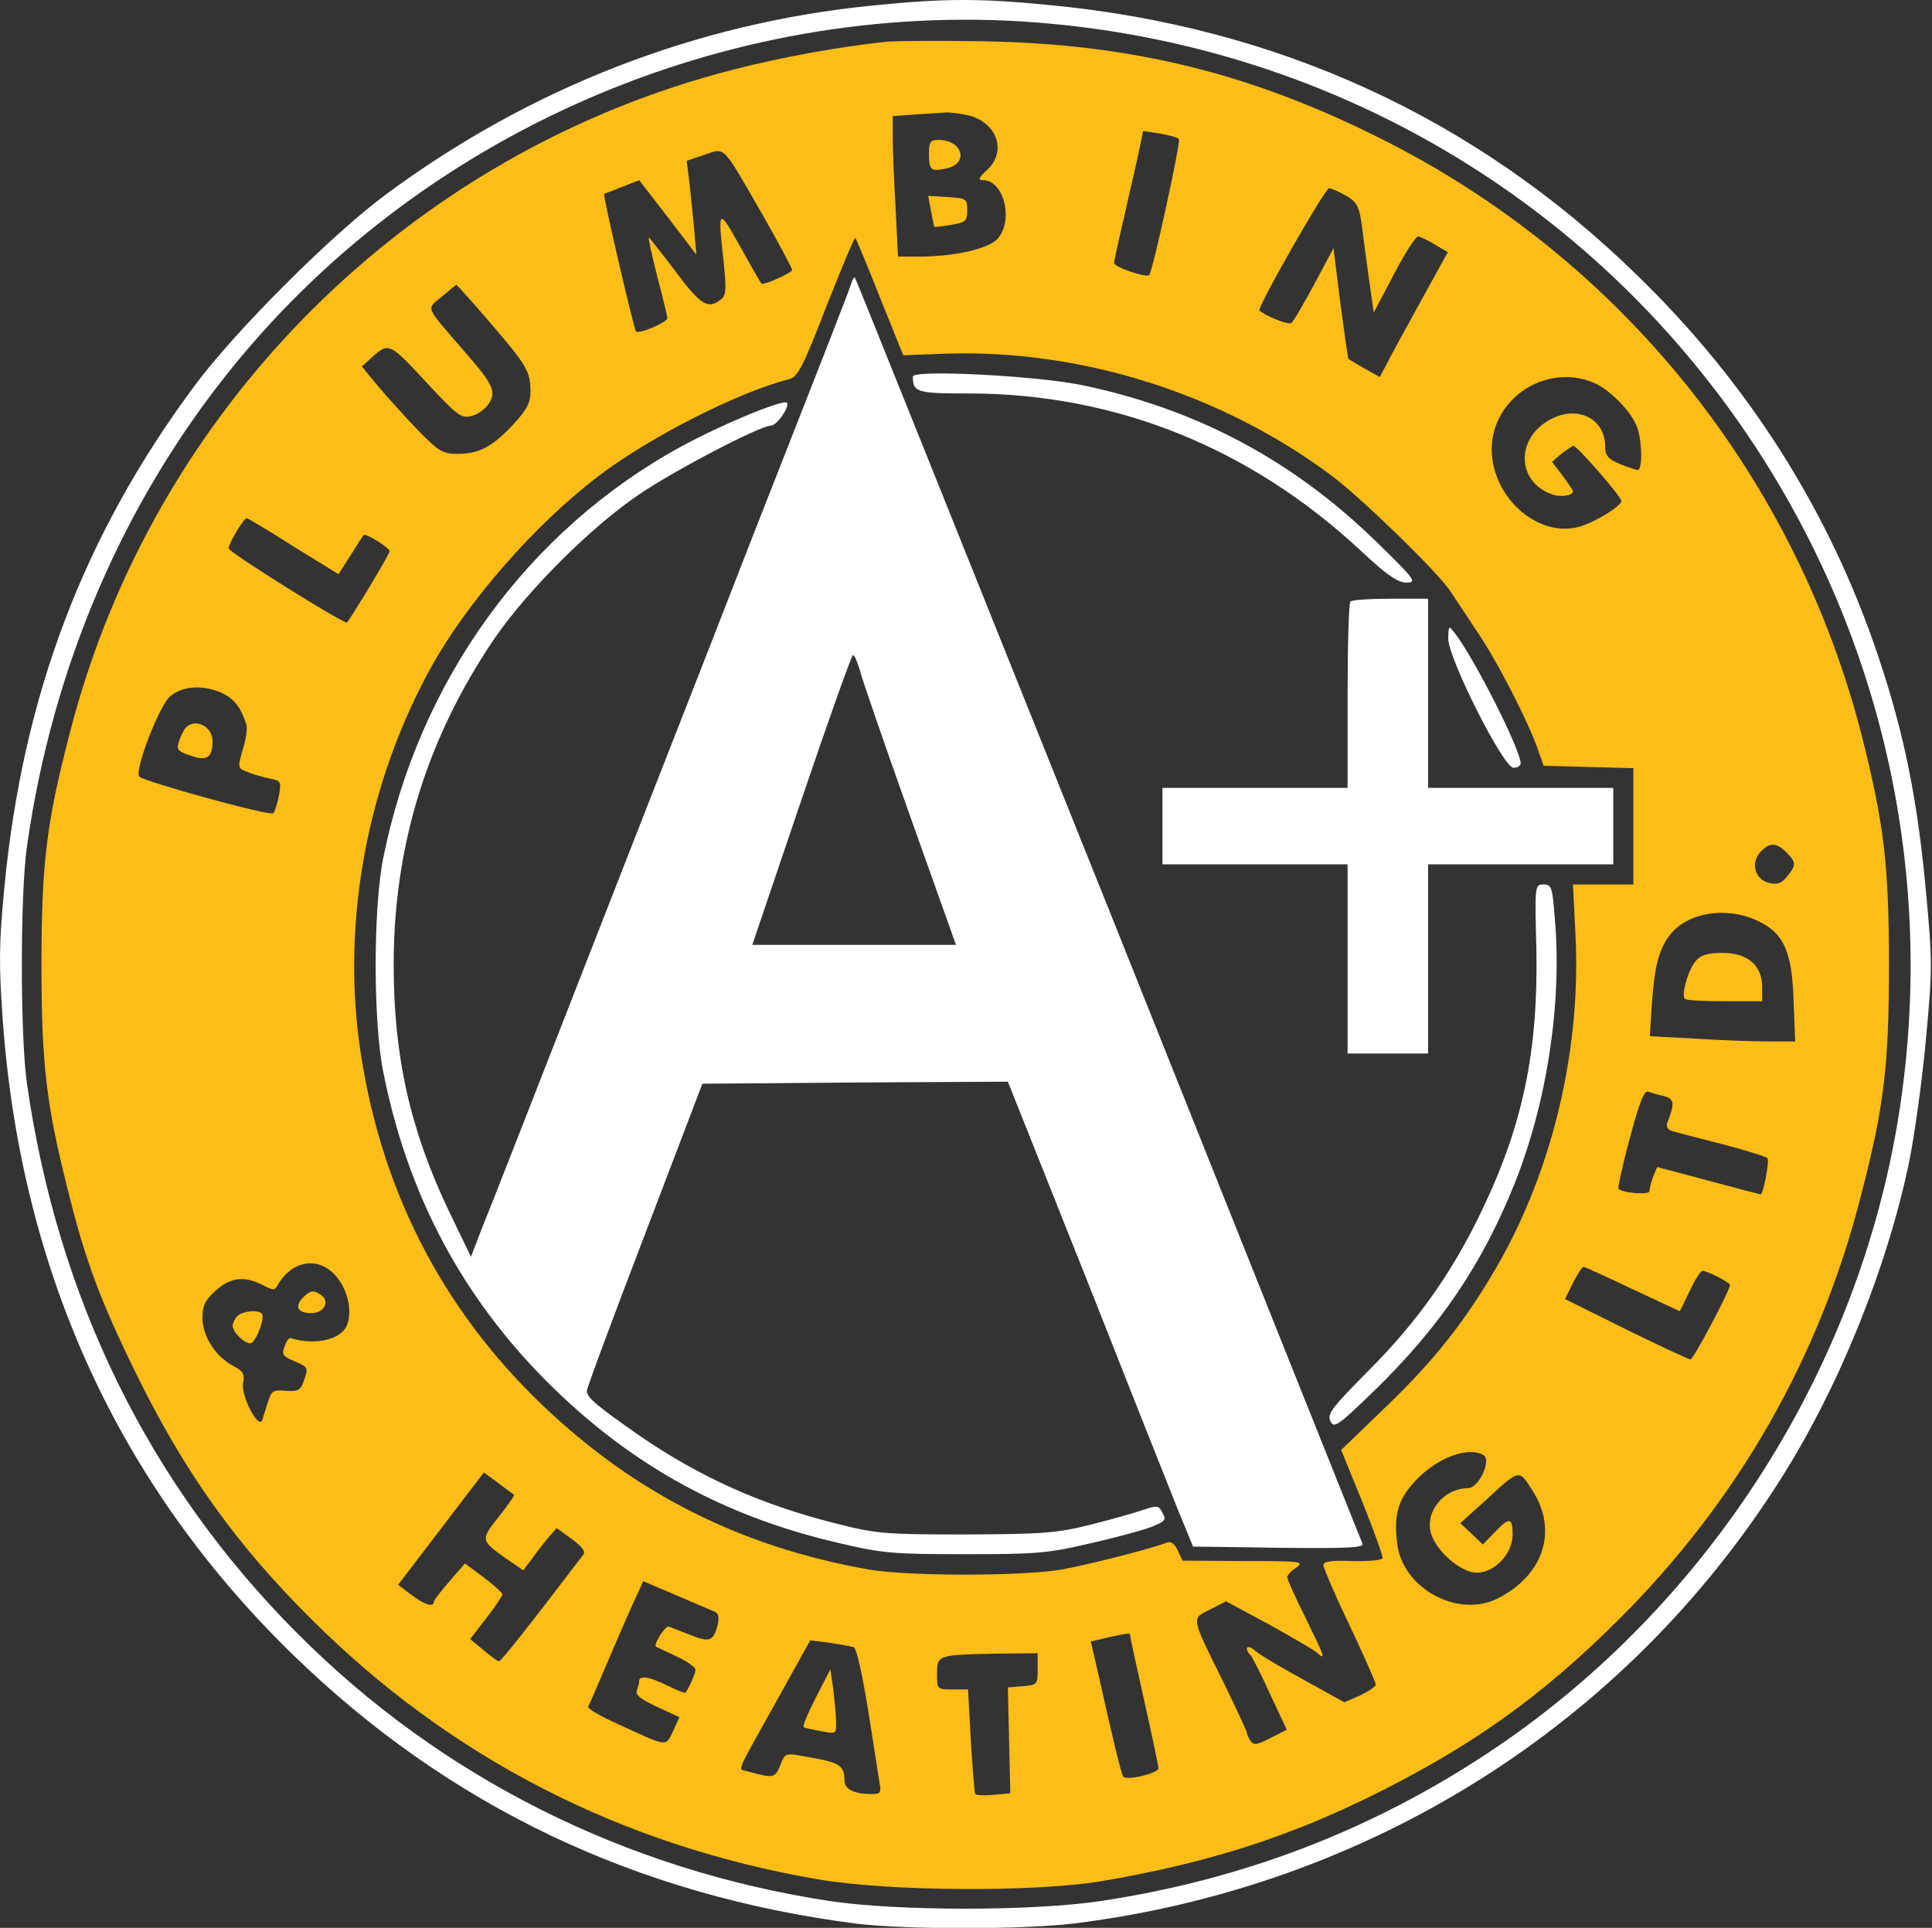 <?xml version="1.0" encoding="UTF-8"?> <svg xmlns="http://www.w3.org/2000/svg" xmlns:xlink="http://www.w3.org/1999/xlink" width="480px" height="479px" viewBox="0 0 480 479" version="1.1"><rect x="0" y="0" width="480" height="479" fill="#333333" stroke="none"/><title>A Plus Logo Mixed</title><g id="A-Plus-Logo-Mixed" stroke="none" stroke-width="1" fill="none" fill-rule="evenodd"><g id="A-PLUMBING-HEATING-logo-(1)" transform="translate(0, -0)" fill-rule="nonzero"><g id="Group" transform="translate(239.853, 239.538) scale(-1, 1) rotate(-180) translate(-239.853, -239.538) "><path d="M216.906,477.713 C173.106,473.413 131.706,457.313 95.806,430.713 C82.306,420.713 58.406,396.813 48.406,383.313 C20.806,346.213 5.706,306.413 1.106,258.813 C-0.294,244.213 -0.294,239.513 0.706,225.313 C5.306,162.813 29.606,109.913 72.906,67.813 C111.506,30.313 158.106,8.113 212.806,1.113 C225.206,-0.387 254.606,-0.387 267.306,1.213 C340.006,10.413 403.606,50.313 442.306,111.413 C456.806,134.213 468.806,163.913 474.306,190.313 C475.706,197.213 477.606,211.013 478.506,221.013 C480.106,238.113 480.106,240.513 478.506,257.513 C476.406,280.213 473.206,296.413 466.706,315.813 C454.706,351.813 434.406,383.913 406.506,410.913 C366.606,449.813 317.406,472.413 260.806,477.813 C243.506,479.513 234.706,479.513 216.906,477.713 Z M260.806,473.213 C331.706,466.713 395.006,429.213 434.506,370.513 C468.506,320.013 481.606,258.813 471.206,198.813 C460.306,136.113 422.806,78.713 369.806,43.613 C340.506,24.213 308.606,12.013 273.306,6.713 C256.606,4.213 223.006,4.213 206.306,6.713 C155.406,14.413 109.406,37.513 73.806,73.313 C37.006,110.213 14.306,156.513 6.706,209.813 C5.006,221.413 5.006,257.213 6.706,268.813 C13.006,313.413 30.706,354.513 57.906,388.013 C106.506,447.813 184.006,480.313 260.806,473.213 Z" id="Shape" fill="#FFFFFF"></path><path d="M220.306,468.713 C208.706,467.513 193.906,464.813 182.306,461.813 C101.606,441.213 37.906,377.513 17.306,296.813 C11.506,274.513 10.306,264.413 10.306,239.313 C10.306,214.713 11.506,204.513 16.906,183.213 C21.106,166.113 25.006,155.713 33.806,137.813 C45.706,113.513 58.506,95.513 77.306,76.813 C111.906,42.313 154.306,20.513 203.306,12.113 C220.906,9.113 256.606,8.913 273.306,11.613 C298.706,15.913 318.706,22.113 339.606,32.313 C365.006,44.713 382.806,57.313 402.306,76.813 C431.806,106.213 452.106,141.813 462.306,181.813 C468.106,204.113 469.306,214.213 469.306,239.313 C469.306,263.913 468.106,274.113 462.806,295.313 C446.406,360.413 402.806,414.813 342.906,444.713 C310.606,460.913 280.906,468.213 244.306,468.813 C233.306,469.013 222.506,468.913 220.306,468.713 Z M241.006,450.313 C247.906,448.313 250.106,441.313 245.206,436.813 C243.106,434.913 242.906,434.313 244.206,434.313 C249.606,434.313 252.006,423.713 247.506,419.413 C244.906,417.113 236.806,415.313 228.206,415.313 L223.106,415.313 L222.506,427.513 C222.106,434.113 221.806,442.013 221.806,444.913 L221.806,450.213 L227.106,450.613 C229.906,450.813 233.406,451.013 234.806,451.113 C236.206,451.213 239.006,450.813 241.006,450.313 Z M292.906,444.513 C293.406,443.913 286.406,411.613 285.506,410.713 C284.806,410.013 276.806,412.713 276.806,413.713 C276.806,414.313 277.906,419.313 279.206,424.813 C280.406,430.313 282.106,437.413 282.806,440.713 L284.006,446.513 L288.106,445.913 C290.406,445.513 292.606,444.913 292.906,444.513 Z M189.406,425.813 C193.506,418.613 196.806,412.413 196.806,412.013 C196.806,411.313 189.706,408.113 189.206,408.613 C189.006,408.713 186.606,412.913 183.906,417.813 C178.406,427.613 178.306,427.513 179.806,413.813 C180.506,406.913 180.406,405.613 179.006,404.613 C175.906,402.113 174.006,403.313 167.706,411.813 C164.206,416.413 161.306,420.113 161.206,420.013 C161.006,419.913 162.006,415.513 163.306,410.313 C164.706,405.113 165.806,400.413 165.806,400.013 C165.806,399.013 158.806,396.013 158.006,396.713 C157.506,397.313 149.706,430.613 150.106,430.913 C150.206,430.913 152.206,431.713 154.506,432.613 L158.806,434.313 L165.906,425.113 L173.006,415.813 L172.406,422.813 C172.006,426.713 171.506,431.913 171.206,434.413 L170.606,439.113 L175.006,440.613 C180.306,442.413 179.306,443.313 189.406,425.813 Z M334.506,430.413 C337.306,428.713 337.706,427.713 338.406,422.613 C338.806,419.413 339.606,413.313 340.206,409.113 L341.306,401.413 L346.306,410.913 C349.006,416.113 351.706,420.313 352.306,420.313 C352.806,420.313 354.706,419.413 356.506,418.313 L359.706,416.413 L352.806,403.913 C349.106,397.113 345.206,390.113 344.406,388.413 L342.806,385.413 L339.006,387.513 C337.006,388.713 335.206,389.713 335.006,389.913 C334.906,390.013 334.006,396.213 333.006,403.713 L331.306,417.413 L326.506,408.413 C323.806,403.413 321.306,399.113 320.806,398.813 C320.006,398.313 314.506,400.513 312.906,401.913 C312.206,402.513 329.206,432.313 330.206,432.313 C330.806,432.313 332.706,431.413 334.506,430.413 Z M218.606,405.213 L224.406,390.813 L235.406,391.213 C268.906,392.213 303.606,381.213 330.806,360.913 C338.206,355.413 357.406,336.713 360.306,332.213 C360.906,331.313 363.706,327.113 366.606,322.713 C371.906,315.013 379.706,299.813 382.206,292.513 L383.506,288.813 L394.606,288.513 L405.806,288.213 L405.806,273.813 L405.806,259.313 L398.306,259.313 L390.806,259.313 L391.406,247.113 C392.906,218.813 385.906,188.913 372.206,164.913 C364.206,151.013 356.506,141.213 344.306,129.513 L333.206,118.813 L338.506,105.813 C341.406,98.613 343.606,92.413 343.506,91.913 C343.306,91.413 340.006,91.113 336.006,91.213 C330.706,91.413 328.806,91.113 328.806,90.213 C328.806,89.513 331.706,82.713 335.306,75.213 C338.906,67.613 341.806,61.013 341.806,60.513 C341.806,60.013 340.006,58.813 337.906,57.813 L334.006,56.113 L323.706,61.813 C318.006,64.913 312.506,68.213 311.606,69.113 C309.806,70.613 309.006,69.513 310.706,67.813 C311.206,67.213 313.406,62.913 315.606,58.013 L319.706,49.313 L315.606,47.213 C312.306,45.513 311.406,45.413 310.706,46.513 C310.206,47.213 309.806,48.113 309.806,48.513 C309.806,48.913 307.106,54.613 303.906,61.213 C295.806,77.613 295.906,76.813 300.706,79.213 L304.606,81.213 L315.006,75.613 C320.606,72.513 326.106,69.313 327.106,68.513 C329.506,66.413 329.306,67.013 324.306,77.213 C321.806,82.213 319.806,86.713 319.806,87.213 C319.806,87.713 320.806,88.813 322.106,89.613 C324.106,91.113 323.206,91.213 309.006,91.213 L293.806,91.313 L292.606,93.813 C291.906,95.413 290.906,96.213 290.006,95.813 C285.806,94.213 270.406,90.313 263.806,89.113 C254.106,87.413 225.506,87.413 215.806,89.113 C184.106,94.713 157.906,107.913 135.006,129.713 C109.406,154.113 94.006,184.613 89.206,220.313 C85.106,251.513 91.506,284.913 107.006,313.113 C116.006,329.413 132.806,348.713 148.606,360.713 C161.406,370.513 183.606,381.713 195.906,384.813 C198.206,385.413 199.306,387.413 205.306,402.913 C209.106,412.513 212.306,420.213 212.506,420.013 C212.706,419.713 215.506,413.113 218.606,405.213 Z M121.506,399.213 C130.806,388.413 131.706,386.913 131.806,382.013 C131.806,379.013 131.006,377.413 127.606,373.713 C122.406,368.113 119.106,366.313 113.706,366.313 C110.006,366.313 109.006,366.913 103.906,372.113 C100.806,375.313 96.406,380.213 94.106,382.913 L89.906,388.013 L92.106,390.013 C96.606,394.113 96.706,394.013 105.706,384.313 C113.506,375.913 114.606,375.013 117.106,375.713 C118.606,376.013 120.506,377.413 121.406,378.713 C123.406,381.813 122.606,383.513 114.906,392.313 C105.406,403.313 105.906,402.113 109.806,405.413 C111.706,407.013 113.306,408.313 113.406,408.313 C113.506,408.313 117.206,404.213 121.506,399.213 Z M396.106,383.913 C400.006,382.213 405.306,376.813 406.706,373.013 C408.006,369.613 408.106,362.313 406.906,362.313 C406.406,362.313 404.406,363.013 402.406,363.813 C399.506,365.013 398.806,365.913 398.806,368.113 C398.806,374.713 392.606,378.213 386.106,375.313 C376.706,371.113 376.306,359.713 385.406,356.313 C387.606,355.413 390.806,355.913 390.806,357.013 C390.806,357.213 389.606,359.013 388.206,360.913 L385.606,364.313 L387.906,366.313 C389.206,367.313 390.606,368.213 390.906,368.313 C391.806,368.313 402.806,355.713 402.806,354.613 C402.806,353.313 396.306,349.313 392.406,348.213 C382.106,345.313 370.606,355.513 370.606,367.513 C370.706,380.213 384.306,389.013 396.106,383.913 Z M72.906,343.313 L84.106,336.413 L87.106,341.113 C88.706,343.713 90.206,346.013 90.306,346.113 C90.906,346.713 96.806,342.913 96.806,342.113 C96.806,341.413 87.406,325.813 86.206,324.413 C85.706,323.813 56.906,341.813 56.806,342.813 C56.806,344.013 60.506,350.313 61.306,350.313 C61.606,350.313 66.806,347.213 72.906,343.313 Z M55.306,306.813 C58.306,305.313 59.806,303.313 61.206,299.113 C61.506,298.113 61.106,295.313 60.306,292.813 C59.006,288.213 59.006,288.213 61.606,287.213 C63.106,286.613 65.606,285.913 67.106,285.613 C69.806,285.113 69.906,284.813 69.306,281.413 C68.906,279.413 68.306,277.413 67.906,277.013 C67.106,276.213 36.006,284.813 34.606,286.113 C33.306,287.513 39.506,303.613 42.206,306.013 C45.406,308.713 50.506,309.013 55.306,306.813 Z M443.806,267.313 C446.306,264.813 446.306,264.113 444.006,261.313 C442.606,259.513 441.506,259.213 439.506,259.713 C436.006,260.513 434.906,264.613 437.306,267.313 C439.606,269.813 441.306,269.813 443.806,267.313 Z M436.406,250.413 C443.106,247.413 445.206,242.813 445.606,230.613 L446.006,220.313 L439.206,220.313 C435.406,220.313 427.306,220.613 421.106,221.013 L409.906,221.613 L410.406,229.713 C411.106,239.213 412.106,243.213 415.006,246.913 C419.306,252.313 428.706,253.913 436.406,250.413 Z M413.506,206.713 C416.006,206.013 416.106,204.913 414.206,200.013 C413.906,199.113 414.406,198.313 415.506,198.013 C416.506,197.713 422.006,196.313 427.806,194.813 C433.606,193.313 438.706,191.713 439.106,191.313 C439.706,190.813 438.106,182.313 437.406,182.313 C437.306,182.313 431.506,183.813 424.506,185.713 L411.706,189.113 L410.706,186.713 C410.206,185.313 409.806,183.713 409.806,183.113 C409.806,182.113 403.206,182.613 402.106,183.713 C401.906,183.913 403.106,189.613 404.906,196.213 C407.406,205.513 408.506,208.313 409.606,207.813 C410.306,207.513 412.106,207.013 413.506,206.713 Z M81.606,163.713 C85.706,160.813 87.906,154.313 86.206,149.813 C84.806,146.213 78.206,144.713 72.206,146.613 C71.806,146.713 71.106,145.813 70.706,144.513 C69.906,142.513 70.306,142.013 73.306,140.813 C76.506,139.413 76.606,139.213 75.606,136.313 C74.706,133.613 74.206,133.313 71.006,133.513 C67.906,133.813 67.406,133.513 66.606,130.813 C66.106,129.213 65.406,127.113 65.206,126.313 C64.306,123.613 59.706,132.413 60.406,135.513 C60.806,137.713 60.406,138.413 57.906,139.713 C53.606,142.013 50.306,147.013 50.306,151.613 C50.306,154.713 51.006,156.113 53.606,158.413 C57.206,161.713 60.806,162.113 65.206,159.813 C67.906,158.413 68.306,158.413 69.006,159.813 C72.006,165.013 77.306,166.713 81.606,163.713 Z M405.506,158.813 C411.906,155.813 417.206,153.313 417.306,153.313 C417.406,153.313 418.506,155.613 419.806,158.313 C421.106,161.113 422.506,163.313 423.006,163.313 C424.206,163.313 429.806,160.413 429.806,159.813 C429.806,158.413 420.706,141.313 420.006,141.313 C419.506,141.313 412.306,144.713 403.906,148.813 L388.806,156.313 L390.806,160.313 C391.906,162.513 393.106,164.313 393.406,164.313 C393.706,164.313 399.206,161.813 405.506,158.813 Z M368.606,117.513 C370.606,116.213 367.406,109.313 364.706,109.313 C358.406,109.313 353.506,102.813 355.806,97.313 C357.606,92.913 363.306,88.313 366.906,88.313 C371.306,88.313 375.806,93.013 375.806,97.713 C375.806,102.113 375.006,102.213 371.306,98.313 L368.406,95.313 L365.606,98.013 L362.806,100.613 L369.006,106.213 C377.706,114.213 377.306,114.113 380.806,108.613 C387.106,98.713 383.506,87.713 372.106,81.913 C362.106,76.913 348.306,84.513 347.106,95.713 C346.206,103.113 347.506,107.013 352.306,111.813 C357.606,117.113 365.006,119.713 368.606,117.513 Z M127.706,107.713 C127.906,107.513 126.206,105.113 123.906,102.213 C119.306,96.413 119.406,96.313 125.906,91.713 L130.006,88.913 L132.206,91.813 C133.306,93.413 135.206,95.813 136.306,97.113 L138.306,99.413 L142.006,96.713 C144.406,95.013 145.506,93.613 145.006,92.913 C132.006,75.813 124.506,66.313 124.006,66.313 C123.606,66.313 121.806,67.613 120.106,69.113 L116.806,71.813 L120.806,77.013 C123.006,79.813 124.806,82.513 124.806,83.013 C124.706,83.413 122.606,85.313 120.106,87.213 L115.506,90.613 L111.706,86.213 C109.606,83.813 107.806,81.513 107.806,81.113 C107.806,79.613 105.506,80.313 102.206,82.813 L98.906,85.313 L109.606,99.313 L120.206,113.213 L123.806,110.613 C125.706,109.113 127.506,107.813 127.706,107.713 Z M177.606,78.613 C178.506,78.213 178.706,77.113 178.306,75.413 C177.306,71.313 176.306,70.913 171.606,72.813 C169.206,73.713 166.806,74.713 166.206,74.913 C165.306,75.313 162.206,70.313 163.006,69.913 C163.206,69.813 165.406,68.813 168.106,67.513 C170.706,66.313 172.806,64.813 172.806,64.213 C172.806,63.313 171.106,59.513 170.306,58.513 C170.106,58.313 168.206,59.113 165.906,60.213 C161.606,62.413 158.806,62.913 158.806,61.413 C158.806,60.913 158.506,59.813 158.206,59.013 C157.806,57.913 159.306,56.813 163.206,55.013 L168.806,52.413 L167.206,48.913 C165.306,45.013 166.106,44.913 153.506,50.713 C149.206,52.613 145.906,54.613 146.106,55.013 C146.406,55.513 148.406,60.113 150.606,65.313 C152.806,70.513 155.806,77.413 157.206,80.513 L159.806,86.213 L168.006,82.713 C172.606,80.713 176.906,78.913 177.606,78.613 Z M280.806,72.613 C280.806,72.113 282.406,64.913 284.306,56.413 C286.206,47.913 287.806,40.413 287.806,39.713 C287.806,38.513 280.106,36.613 279.106,37.613 C278.606,38.213 276.706,45.913 272.906,63.013 L271.006,71.213 L275.206,72.213 C280.706,73.413 280.806,73.413 280.806,72.613 Z M212.106,69.813 C212.806,69.513 214.206,63.313 215.706,54.013 C217.006,45.713 218.306,37.613 218.506,36.113 C219.006,33.713 218.706,33.313 216.706,33.313 C212.106,33.313 209.806,34.513 209.806,36.713 C209.806,40.213 208.606,41.113 202.406,42.213 C194.706,43.613 195.206,43.813 193.806,40.313 C192.506,37.213 192.106,37.213 185.506,39.013 C183.306,39.613 182.606,37.913 192.806,56.213 L201.306,71.513 L206.106,70.913 C208.706,70.513 211.406,70.013 212.106,69.813 Z M257.806,64.413 C257.806,60.513 257.706,60.413 254.106,60.113 L250.406,59.813 L250.706,46.713 L251.006,33.513 L246.806,33.113 C244.506,32.913 242.506,33.013 242.306,33.313 C242.106,33.713 241.606,39.613 241.206,46.613 L240.506,59.313 L236.706,59.313 C232.806,59.313 232.806,59.313 232.806,63.213 C232.806,67.913 232.906,67.913 248.106,68.213 L257.806,68.313 L257.806,64.413 Z" id="Shape-Copy" fill="#FFBD17"></path><path d="M230.806,441.013 C230.806,436.713 231.206,436.413 235.106,437.213 C240.806,438.413 239.206,444.313 233.106,444.313 C231.206,444.313 230.806,443.813 230.806,441.013 Z" id="Path" fill="#FFBD17"></path><path d="M231.306,426.613 C231.706,424.513 232.106,422.713 232.106,422.713 C232.206,422.613 234.106,422.813 236.306,423.213 C239.906,423.813 240.306,424.113 240.306,426.813 C240.306,429.713 240.106,429.813 235.406,430.113 L230.606,430.413 L231.306,426.613 Z" id="Path" fill="#FFBD17"></path><path d="M211.306,408.113 C210.606,405.913 203.006,386.513 186.806,345.313 C183.106,335.713 169.806,301.713 157.306,269.813 C128.906,197.113 123.206,182.513 119.706,173.813 L117.006,166.813 L111.406,178.413 C101.906,198.413 97.806,216.613 97.806,239.313 C97.806,269.013 106.106,295.813 122.906,320.513 C131.106,332.413 146.706,348.013 158.606,356.113 C167.206,362.013 188.806,373.313 191.506,373.313 C193.006,373.313 196.306,378.113 195.506,379.013 C194.506,379.913 179.306,373.613 169.206,368.113 C131.006,347.213 104.006,309.913 95.206,265.813 C92.706,253.313 92.706,225.313 95.206,212.813 C101.006,183.513 113.706,158.913 133.606,138.113 C154.706,116.213 178.506,102.613 208.306,95.713 C219.306,93.113 222.006,92.913 239.806,92.913 C257.606,92.913 260.306,93.113 271.306,95.713 C277.906,97.213 284.806,99.113 286.606,99.913 C289.506,101.113 289.806,101.513 288.806,103.213 C287.906,105.013 287.506,105.113 284.006,103.913 C282.006,103.213 276.006,101.513 270.806,100.213 C262.306,98.113 259.006,97.913 239.806,97.813 C219.806,97.813 217.606,98.013 207.806,100.513 C189.006,105.213 173.806,112.113 158.806,122.413 C148.106,129.913 145.806,131.813 145.806,133.513 C145.806,134.213 152.306,151.713 160.206,172.313 L174.506,209.813 L212.506,210.113 L250.406,210.313 L269.806,161.613 C280.406,134.713 290.706,108.813 292.706,103.813 L296.406,94.813 L317.706,94.513 C334.606,94.313 338.906,94.513 338.506,95.513 C338.206,96.213 309.806,167.213 275.406,253.313 C240.906,339.313 212.606,409.913 212.406,410.113 C212.106,410.313 211.706,409.413 211.306,408.113 Z M213.606,312.613 C214.106,310.513 219.706,294.313 226.006,276.613 L237.506,244.313 L212.206,244.313 L186.906,244.313 L199.106,280.313 C205.806,300.113 211.606,316.313 211.906,316.313 C212.306,316.313 213.006,314.613 213.606,312.613 Z" id="Shape" fill="#FFFFFF"></path><path d="M226.806,385.513 C226.806,381.613 227.706,381.313 240.706,381.313 C277.006,381.313 310.506,367.913 338.006,342.313 C344.606,336.113 347.306,334.313 349.506,334.313 C352.106,334.413 351.506,335.113 341.706,344.713 C321.106,364.713 297.506,377.313 269.206,383.313 C257.806,385.713 226.806,387.313 226.806,385.513 Z" id="Path" fill="#FFFFFF"></path><path d="M335.506,329.613 C335.106,329.313 334.806,318.713 334.806,306.113 L334.806,283.313 L311.806,283.313 L288.806,283.313 L288.806,273.813 L288.806,264.313 L311.806,264.313 L334.806,264.313 L334.806,240.813 L334.806,217.313 L344.806,217.313 L354.806,217.313 L354.806,240.813 L354.806,264.313 L377.806,264.313 L400.806,264.313 L400.806,273.813 L400.806,283.313 L377.806,283.313 L354.806,283.313 L354.806,306.813 L354.806,330.313 L345.506,330.313 C340.306,330.313 335.806,330.013 335.506,329.613 Z" id="Path-Copy" fill="#FFFFFF"></path><path d="M359.806,320.413 C359.806,315.513 373.506,288.313 376.006,288.313 C377.006,288.313 377.806,288.813 377.806,289.413 C377.806,292.713 366.306,315.513 361.406,321.813 C359.906,323.713 359.906,323.713 359.806,320.413 Z" id="Path" fill="#FFFFFF"></path><path d="M381.706,243.413 C382.206,218.113 378.406,199.713 368.306,178.613 C360.906,163.013 352.106,150.613 339.906,138.413 C331.006,129.413 329.706,127.813 330.506,126.013 C331.406,124.113 332.206,124.613 341.206,133.313 C357.606,149.213 368.206,164.813 376.306,185.013 C384.306,205.013 388.106,229.713 386.306,250.613 C385.706,258.613 385.506,259.313 383.506,259.313 C381.306,259.313 381.306,259.113 381.706,243.413 Z" id="Path" fill="#FFFFFF"></path><path d="M46.006,298.113 C45.506,297.413 44.706,295.813 44.406,294.613 C43.806,292.813 44.306,292.313 47.406,291.313 C51.406,289.913 52.806,290.813 52.806,294.913 C52.806,298.713 48.306,300.813 46.006,298.113 Z" id="Path" fill="#FFBD17"></path><path d="M421.406,240.413 C419.506,238.413 417.606,231.813 418.606,230.913 C418.906,230.513 423.306,230.313 428.506,230.313 L437.806,230.313 L437.806,233.813 C437.806,239.213 434.206,242.313 428.006,242.313 C424.406,242.313 422.606,241.813 421.406,240.413 Z" id="Path" fill="#FFBD17"></path><path d="M75.306,156.713 C73.106,154.413 73.906,152.813 77.406,152.813 C80.606,152.813 82.106,155.913 79.606,157.413 C77.806,158.613 77.206,158.513 75.306,156.713 Z" id="Path" fill="#FFBD17"></path><path d="M59.006,152.113 C58.306,151.413 57.806,150.313 57.806,149.713 C57.806,148.113 60.606,145.313 62.206,145.313 C63.506,145.313 66.006,151.813 65.006,152.713 C64.006,153.713 60.206,153.313 59.006,152.113 Z" id="Path" fill="#FFBD17"></path><path d="M202.706,57.313 C200.706,53.413 199.306,50.113 199.706,49.913 C200.006,49.713 202.006,49.313 204.106,48.913 C207.806,48.213 207.806,48.213 207.706,51.513 C207.706,53.313 207.306,56.913 207.006,59.513 L206.306,64.313 L202.706,57.313 Z" id="Path" fill="#FFBD17"></path></g></g></g></svg> 